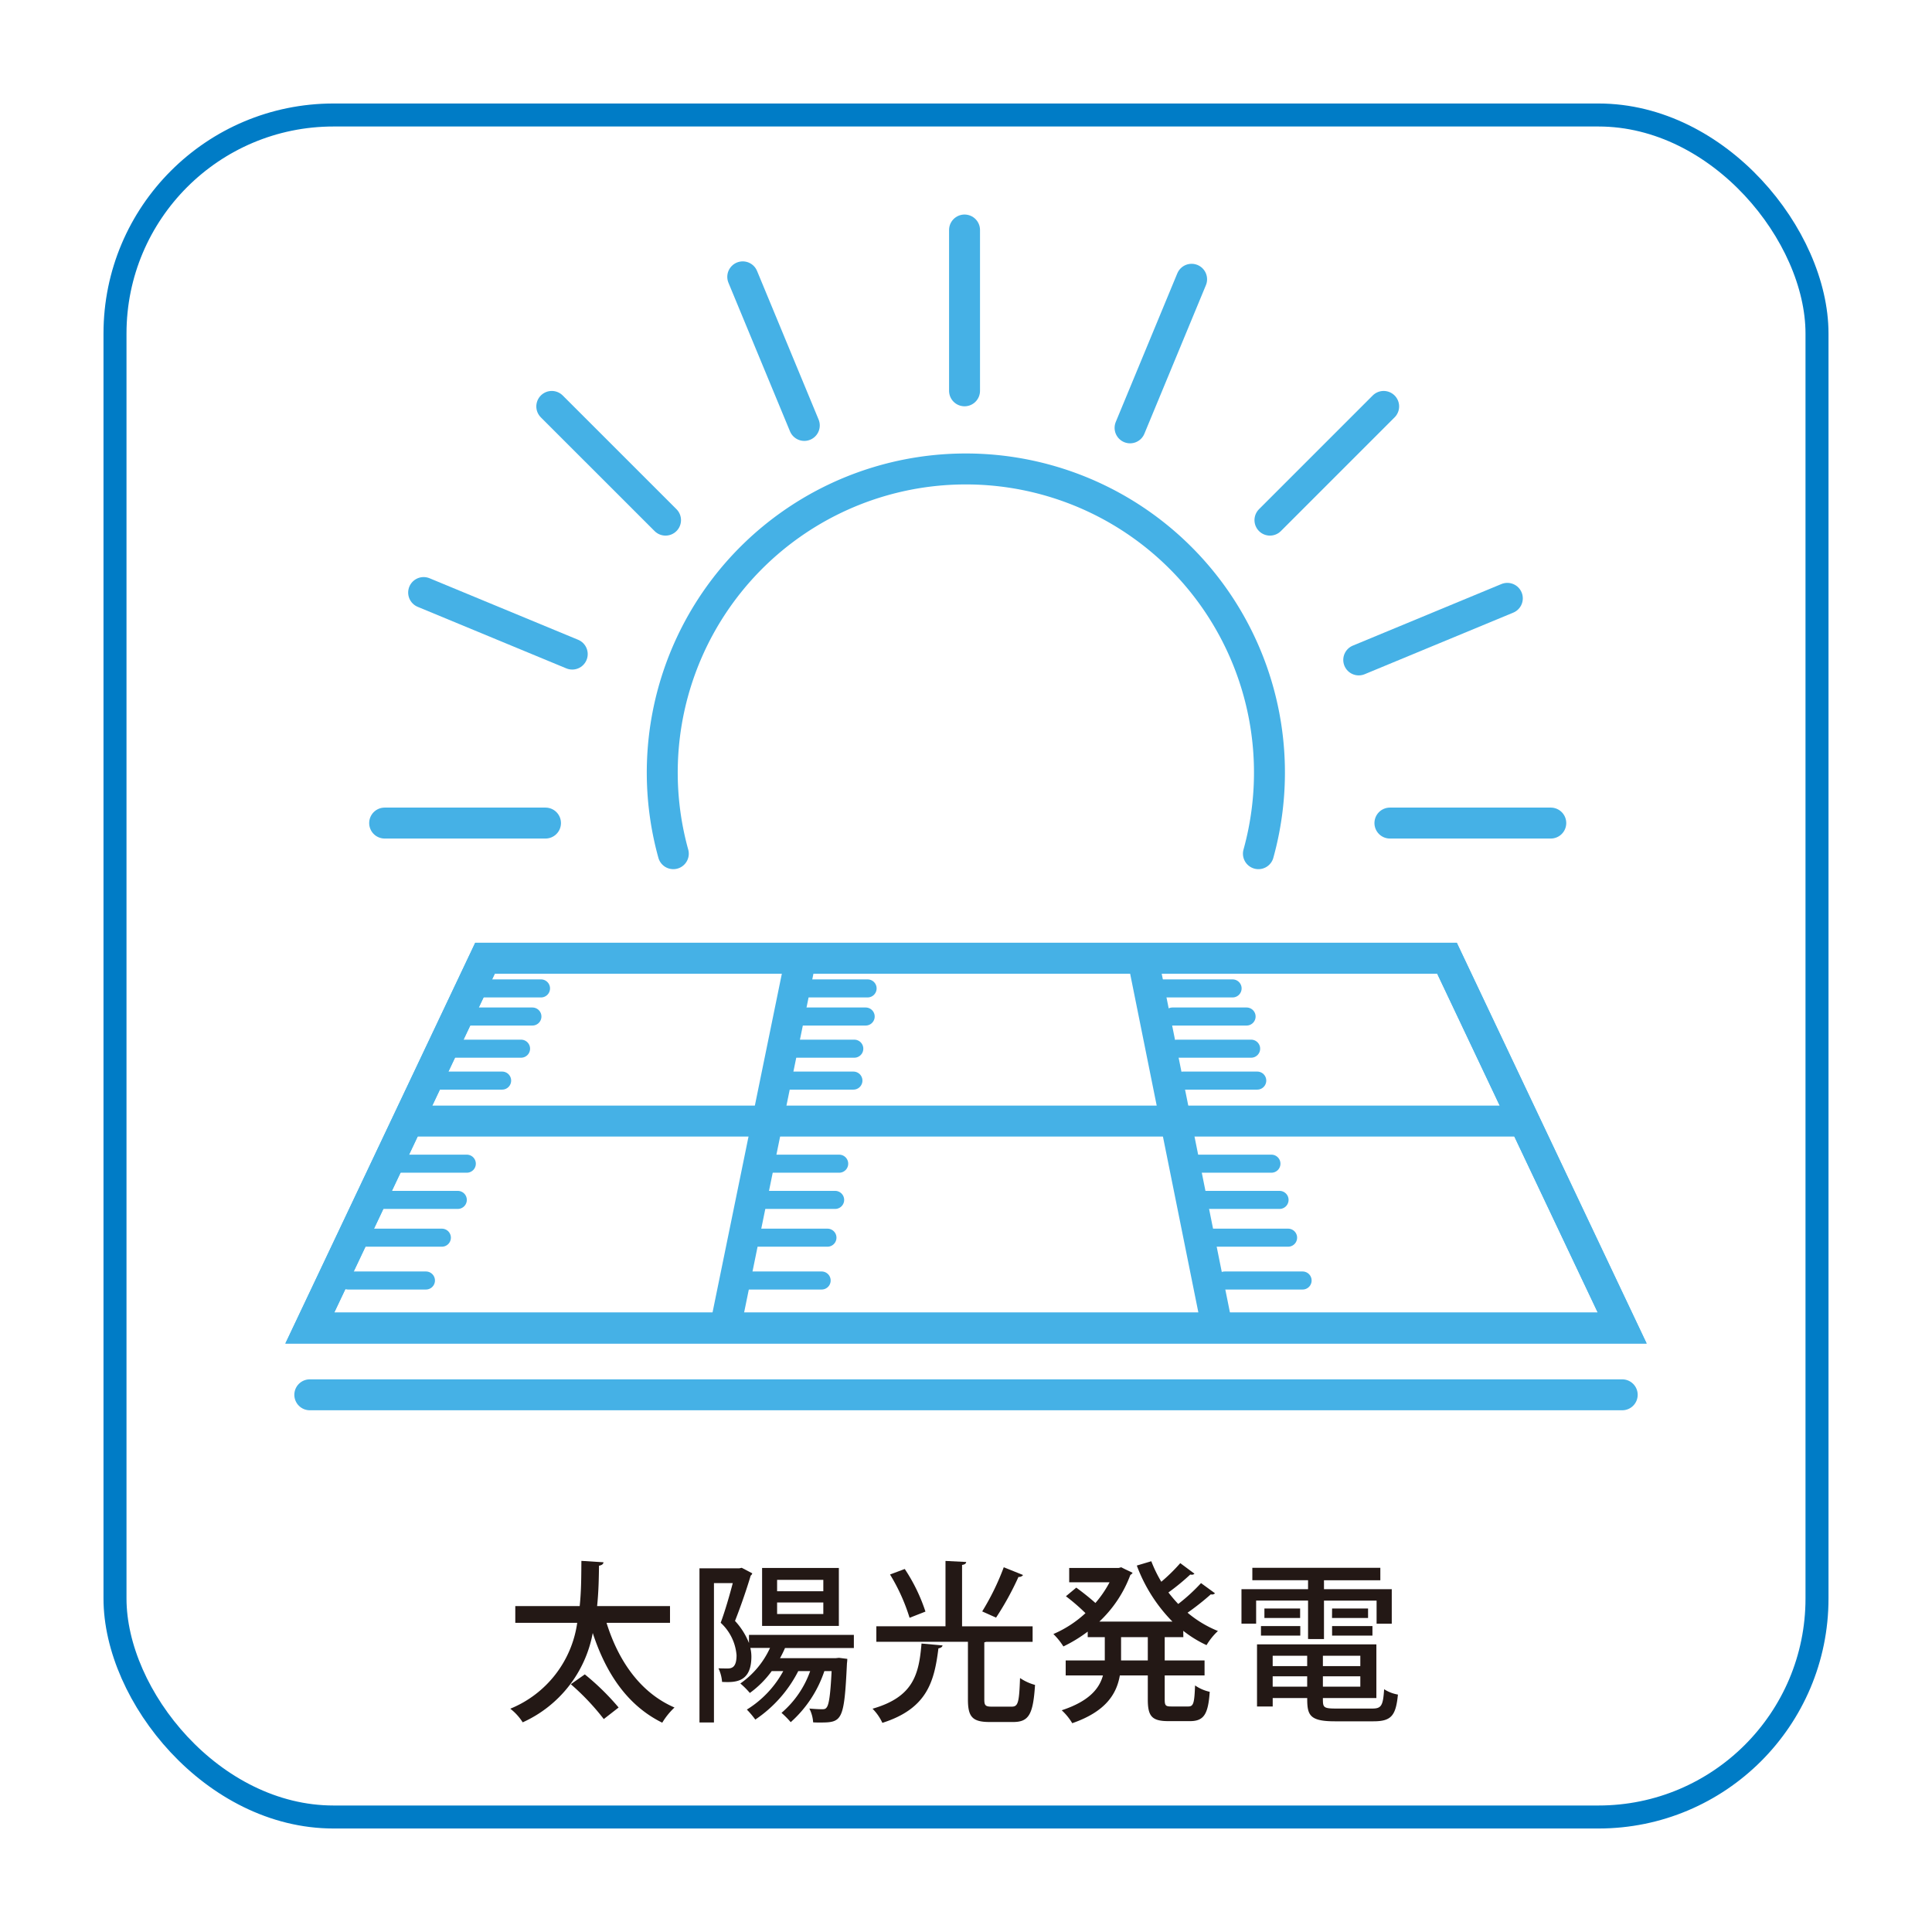 <svg xmlns="http://www.w3.org/2000/svg" xmlns:xlink="http://www.w3.org/1999/xlink" width="168" height="168" viewBox="0 0 168 168">
  <defs>
    <filter id="長方形_174" x="0" y="0" width="168" height="168" filterUnits="userSpaceOnUse">
      <feOffset input="SourceAlpha"/>
      <feGaussianBlur stdDeviation="3" result="blur"/>
      <feFlood flood-opacity="0.161"/>
      <feComposite operator="in" in2="blur"/>
      <feComposite in="SourceGraphic"/>
    </filter>
  </defs>
  <g id="app-icon2" transform="translate(-349 -1135)">
    <g transform="matrix(1, 0, 0, 1, 349, 1135)" filter="url(#長方形_174)">
      <g id="長方形_174-2" data-name="長方形 174" transform="translate(9 9)" fill="#fff" stroke="#007cc6" stroke-width="2">
        <rect width="150" height="150" rx="20" stroke="none"/>
        <rect x="1" y="1" width="148" height="148" rx="19" fill="none"/>
      </g>
    </g>
    <g id="グループ_182" data-name="グループ 182" transform="translate(112.062 1133.833)">
      <path id="パス_55" data-name="パス 55" d="M378,116.65H263.877l15.236-32.16h83.651Z" fill="none" stroke="#45b1e6" stroke-miterlimit="10" stroke-width="2.691"/>
      <path id="パス_56" data-name="パス 56" d="M378,116.65H263.877l15.236-32.16h83.651Z" fill="none" stroke="#45b1e6" stroke-miterlimit="10" stroke-width="2.691"/>
      <path id="パス_57" data-name="パス 57" d="M346.366,75.4a26.4,26.4,0,1,0-50.88,0" fill="none" stroke="#45b1e6" stroke-linecap="round" stroke-linejoin="round" stroke-width="2.691"/>
      <line id="線_8" data-name="線 8" y1="13.984" transform="translate(320.811 21.167)" fill="none" stroke="#45b1e6" stroke-linecap="round" stroke-linejoin="round" stroke-width="2.691"/>
      <line id="線_9" data-name="線 9" x1="9.891" y1="9.888" transform="translate(284.919 36.508)" fill="none" stroke="#45b1e6" stroke-linecap="round" stroke-linejoin="round" stroke-width="2.691"/>
      <line id="線_10" data-name="線 10" x1="13.986" transform="translate(270.386 72.738)" fill="none" stroke="#45b1e6" stroke-linecap="round" stroke-linejoin="round" stroke-width="2.691"/>
      <line id="線_11" data-name="線 11" y1="9.888" x2="9.888" transform="translate(347.368 36.508)" fill="none" stroke="#45b1e6" stroke-linecap="round" stroke-linejoin="round" stroke-width="2.691"/>
      <line id="線_12" data-name="線 12" x2="13.988" transform="translate(357.8 72.738)" fill="none" stroke="#45b1e6" stroke-linecap="round" stroke-linejoin="round" stroke-width="2.691"/>
      <line id="線_13" data-name="線 13" y1="5.354" x2="12.921" transform="translate(355.089 53.197)" fill="none" stroke="#45b1e6" stroke-linecap="round" stroke-linejoin="round" stroke-width="2.691"/>
      <line id="線_14" data-name="線 14" y1="12.919" x2="5.351" transform="translate(335.205 25.452)" fill="none" stroke="#45b1e6" stroke-linecap="round" stroke-linejoin="round" stroke-width="2.691"/>
      <line id="線_15" data-name="線 15" x1="5.352" y1="12.92" transform="translate(301.525 25.241)" fill="none" stroke="#45b1e6" stroke-linecap="round" stroke-linejoin="round" stroke-width="2.691"/>
      <line id="線_16" data-name="線 16" x1="12.922" y1="5.351" transform="translate(273.776 52.693)" fill="none" stroke="#45b1e6" stroke-linecap="round" stroke-linejoin="round" stroke-width="2.691"/>
      <line id="線_17" data-name="線 17" x1="114.123" transform="translate(263.877 122.454)" fill="none" stroke="#45b1e6" stroke-linecap="round" stroke-linejoin="round" stroke-width="2.691"/>
      <line id="線_18" data-name="線 18" x1="6.549" y1="32.517" transform="translate(336.207 83.969)" fill="none" stroke="#45b1e6" stroke-miterlimit="10" stroke-width="2.691"/>
      <line id="線_19" data-name="線 19" y1="31.996" x2="6.547" transform="translate(300.027 84.49)" fill="none" stroke="#45b1e6" stroke-miterlimit="10" stroke-width="2.691"/>
      <line id="線_20" data-name="線 20" x2="96.132" transform="translate(272.923 98.652)" fill="none" stroke="#45b1e6" stroke-miterlimit="10" stroke-width="2.691"/>
      <line id="線_21" data-name="線 21" x2="6.772" transform="translate(268.589 108.791)" fill="none" stroke="#45b1e6" stroke-linecap="round" stroke-linejoin="round" stroke-width="1.57"/>
      <line id="線_22" data-name="線 22" x2="6.771" transform="translate(269.975 105.506)" fill="none" stroke="#45b1e6" stroke-linecap="round" stroke-linejoin="round" stroke-width="1.57"/>
      <line id="線_23" data-name="線 23" x2="6.771" transform="translate(270.759 102.357)" fill="none" stroke="#45b1e6" stroke-linecap="round" stroke-linejoin="round" stroke-width="1.57"/>
      <line id="線_24" data-name="線 24" x2="6.771" transform="translate(267.205 112.515)" fill="none" stroke="#45b1e6" stroke-linecap="round" stroke-linejoin="round" stroke-width="1.57"/>
      <line id="線_25" data-name="線 25" x2="6.442" transform="translate(275.805 92.357)" fill="none" stroke="#45b1e6" stroke-linecap="round" stroke-linejoin="round" stroke-width="1.57"/>
      <line id="線_26" data-name="線 26" x2="6.443" transform="translate(276.791 89.56)" fill="none" stroke="#45b1e6" stroke-linecap="round" stroke-linejoin="round" stroke-width="1.57"/>
      <line id="線_27" data-name="線 27" x2="6.442" transform="translate(277.54 87.116)" fill="none" stroke="#45b1e6" stroke-linecap="round" stroke-linejoin="round" stroke-width="1.57"/>
      <line id="線_28" data-name="線 28" x2="6.443" transform="translate(274.158 95.132)" fill="none" stroke="#45b1e6" stroke-linecap="round" stroke-linejoin="round" stroke-width="1.57"/>
      <line id="線_29" data-name="線 29" x2="6.774" transform="translate(302.116 108.791)" fill="none" stroke="#45b1e6" stroke-linecap="round" stroke-linejoin="round" stroke-width="1.57"/>
      <line id="線_30" data-name="線 30" x2="6.772" transform="translate(302.787 105.506)" fill="none" stroke="#45b1e6" stroke-linecap="round" stroke-linejoin="round" stroke-width="1.57"/>
      <line id="線_31" data-name="線 31" x2="6.771" transform="translate(303.14 102.357)" fill="none" stroke="#45b1e6" stroke-linecap="round" stroke-linejoin="round" stroke-width="1.57"/>
      <line id="線_32" data-name="線 32" x2="6.771" transform="translate(301.614 112.515)" fill="none" stroke="#45b1e6" stroke-linecap="round" stroke-linejoin="round" stroke-width="1.57"/>
      <line id="線_33" data-name="線 33" x2="6.441" transform="translate(304.783 92.357)" fill="none" stroke="#45b1e6" stroke-linecap="round" stroke-linejoin="round" stroke-width="1.57"/>
      <line id="線_34" data-name="線 34" x2="6.443" transform="translate(305.77 89.56)" fill="none" stroke="#45b1e6" stroke-linecap="round" stroke-linejoin="round" stroke-width="1.57"/>
      <line id="線_35" data-name="線 35" x2="6.441" transform="translate(305.94 87.116)" fill="none" stroke="#45b1e6" stroke-linecap="round" stroke-linejoin="round" stroke-width="1.57"/>
      <line id="線_36" data-name="線 36" x2="6.443" transform="translate(304.704 95.132)" fill="none" stroke="#45b1e6" stroke-linecap="round" stroke-linejoin="round" stroke-width="1.57"/>
      <line id="線_37" data-name="線 37" x2="6.773" transform="translate(342.173 108.791)" fill="none" stroke="#45b1e6" stroke-linecap="round" stroke-linejoin="round" stroke-width="1.57"/>
      <line id="線_38" data-name="線 38" x2="6.771" transform="translate(341.432 105.506)" fill="none" stroke="#45b1e6" stroke-linecap="round" stroke-linejoin="round" stroke-width="1.57"/>
      <line id="線_39" data-name="線 39" x2="6.771" transform="translate(340.726 102.357)" fill="none" stroke="#45b1e6" stroke-linecap="round" stroke-linejoin="round" stroke-width="1.57"/>
      <line id="線_40" data-name="線 40" x2="6.771" transform="translate(343.436 112.515)" fill="none" stroke="#45b1e6" stroke-linecap="round" stroke-linejoin="round" stroke-width="1.57"/>
      <line id="線_41" data-name="線 41" x2="6.442" transform="translate(339.29 92.357)" fill="none" stroke="#45b1e6" stroke-linecap="round" stroke-linejoin="round" stroke-width="1.57"/>
      <line id="線_42" data-name="線 42" x2="6.442" transform="translate(338.894 89.56)" fill="none" stroke="#45b1e6" stroke-linecap="round" stroke-linejoin="round" stroke-width="1.57"/>
      <line id="線_43" data-name="線 43" x2="6.442" transform="translate(337.678 87.116)" fill="none" stroke="#45b1e6" stroke-linecap="round" stroke-linejoin="round" stroke-width="1.57"/>
      <line id="線_44" data-name="線 44" x2="6.444" transform="translate(339.819 95.132)" fill="none" stroke="#45b1e6" stroke-linecap="round" stroke-linejoin="round" stroke-width="1.57"/>
      <g id="グループ_162" data-name="グループ 162">
        <g id="グループ_161" data-name="グループ 161">
          <path id="パス_58" data-name="パス 58" d="M295.2,142.282h-5.519c1.035,3.329,2.955,6.089,5.909,7.364a6.164,6.164,0,0,0-1.065,1.32c-2.985-1.47-4.875-4.23-6.044-7.8a10.643,10.643,0,0,1-6.09,7.769,4.67,4.67,0,0,0-1.08-1.185,9.493,9.493,0,0,0,5.82-7.469h-5.385v-1.455h5.6c.149-1.41.135-2.76.149-3.931l1.92.121c-.014.165-.149.254-.389.3-.015,1.02-.031,2.235-.165,3.51H295.2Zm-5.759,8.369a21.018,21.018,0,0,0-2.866-3.03l1.216-.855a21.588,21.588,0,0,1,2.94,2.88Z" fill="#231815"/>
          <path id="パス_59" data-name="パス 59" d="M311.187,144.471H305.2a9.655,9.655,0,0,1-.434.885h4.83l.3-.03.72.091a3.186,3.186,0,0,1-.03.389c-.239,5.025-.42,5.145-2.369,5.145-.181,0-.375,0-.571-.015a3.034,3.034,0,0,0-.33-1.2c.481.045.9.06,1.1.06s.3-.015.4-.15c.2-.24.33-1.05.436-3.165h-.631a10.316,10.316,0,0,1-2.925,4.44,7.851,7.851,0,0,0-.8-.81,8.51,8.51,0,0,0,2.491-3.63h-1.036a11.185,11.185,0,0,1-3.734,4.215,7.905,7.905,0,0,0-.735-.87,8.961,8.961,0,0,0,3.165-3.345h-1.005a8.5,8.5,0,0,1-1.9,1.9,6.99,6.99,0,0,0-.826-.824,7.632,7.632,0,0,0,2.58-3.091h-1.709a3.3,3.3,0,0,1,.089.75c0,2.31-1.484,2.25-2.549,2.205a3.316,3.316,0,0,0-.315-1.185c.3.015.6.015.81.015.435,0,.764-.194.764-1.154a4.3,4.3,0,0,0-1.38-2.82c.391-1.051.781-2.415,1.051-3.45h-1.636v12.119h-1.259V137.542h3.465l.21-.045.915.48a.315.315,0,0,1-.135.195c-.345,1.17-.885,2.729-1.365,3.945a6.157,6.157,0,0,1,1.214,1.92v-.705h9.121Zm-1.305-6.959v5.039h-6.675v-5.039Zm-1.351,2.025v-.99h-4.019v.99Zm0,1.98v-1.005h-4.019v1.005Z" fill="#231815"/>
          <path id="パス_60" data-name="パス 60" d="M318.9,144.247c-.029.134-.149.224-.359.254-.36,2.865-.96,5.235-4.875,6.48a4.318,4.318,0,0,0-.855-1.23c3.555-1.02,4.035-2.985,4.259-5.669Zm3.63,4.709c0,.51.106.615.646.615h1.739c.556,0,.646-.36.721-2.489a4.343,4.343,0,0,0,1.305.6c-.166,2.55-.526,3.225-1.906,3.225h-2.04c-1.5,0-1.889-.45-1.889-1.95v-5.024h-7.965v-1.35h6.014V136.9l1.8.091c-.014.135-.119.225-.359.255v5.34h6.135v1.35h-4.036l-.165.045ZM315.612,137.6a15.187,15.187,0,0,1,1.8,3.705l-1.38.54a16.493,16.493,0,0,0-1.7-3.765Zm6.735,3.69a21.857,21.857,0,0,0,1.875-3.84l1.679.674a.432.432,0,0,1-.4.166,25.4,25.4,0,0,1-1.949,3.54Z" fill="#231815"/>
          <path id="パス_61" data-name="パス 61" d="M339.837,143.526h-1.62v2.025h3.465v1.305h-3.465v2.1c0,.525.09.6.569.6h1.485c.451,0,.526-.3.585-1.83a3.6,3.6,0,0,0,1.276.555c-.136,1.98-.526,2.55-1.726,2.55h-1.859c-1.441,0-1.8-.42-1.8-1.875v-2.1h-2.431c-.284,1.635-1.244,3.15-4.139,4.155a5.017,5.017,0,0,0-.915-1.125c2.37-.78,3.27-1.875,3.585-3.03h-3.24v-1.305h3.4v-2.025h-1.485v-.48a12.416,12.416,0,0,1-2.115,1.29,5.97,5.97,0,0,0-.87-1.08,9.747,9.747,0,0,0,2.79-1.815,17.065,17.065,0,0,0-1.7-1.469l.9-.75c.54.39,1.2.915,1.665,1.335a9.6,9.6,0,0,0,1.23-1.8h-3.51v-1.245h4.3l.225-.06c.435.225.72.345.989.48a.453.453,0,0,1-.194.18,10.634,10.634,0,0,1-2.7,4.065h6.359a13.774,13.774,0,0,1-3.1-4.875l1.26-.375a11.485,11.485,0,0,0,.87,1.784,15.335,15.335,0,0,0,1.649-1.619l1.231.915a.265.265,0,0,1-.225.09.418.418,0,0,1-.136-.015,19.566,19.566,0,0,1-1.9,1.56c.269.345.555.69.854,1a15.734,15.734,0,0,0,1.981-1.814l1.215.885a.349.349,0,0,1-.361.09,22.926,22.926,0,0,1-2.024,1.6,9.7,9.7,0,0,0,2.64,1.589,5.655,5.655,0,0,0-.991,1.23,10.091,10.091,0,0,1-2.024-1.245Zm-3.09,2.025v-2.025h-2.325v2.025Z" fill="#231815"/>
          <path id="パス_62" data-name="パス 62" d="M350.682,143.691v-3.344h-4.515v2.009h-1.275v-3h5.79v-.779h-4.845V137.5h11.13v1.08h-4.9v.779h5.894v3h-1.319v-2.009h-4.575v3.344Zm1.29,5.13c0,.795,0,.915,1.125.915h3.179c.781,0,.93-.255,1.021-1.68a3.222,3.222,0,0,0,1.2.465c-.18,1.845-.585,2.325-2.13,2.325h-3.359c-2.236,0-2.4-.57-2.4-2.025h-3v.735h-1.364v-5.4h10.379v4.665Zm-5.385-5.429v-.826h3.42v.826Zm.3-2.355h3.105v.824h-3.105Zm3.719,4.109h-3v.9h3Zm-3,2.685h3v-.9h-3Zm7.621-1.785v-.9h-3.255v.9Zm-3.255,1.785h3.255v-.9h-3.255Zm.8-6.794H355.9v.824h-3.134Zm0,2.355v-.826h3.509v.826Z" fill="#231815"/>
        </g>
      </g>
    </g>
  </g>
</svg>
